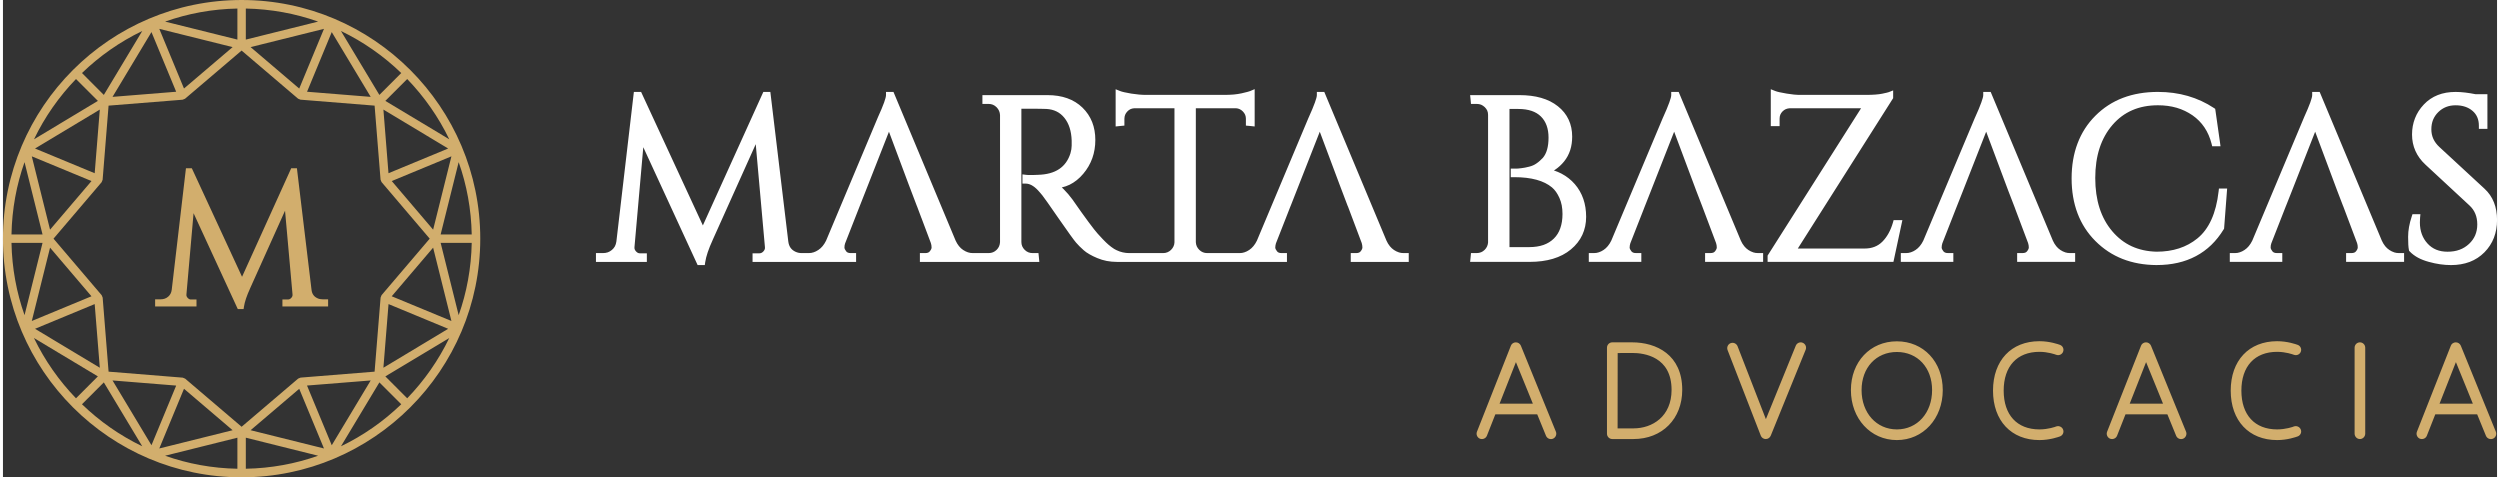<?xml version="1.0" encoding="UTF-8"?>
<!DOCTYPE svg PUBLIC "-//W3C//DTD SVG 1.1//EN" "http://www.w3.org/Graphics/SVG/1.1/DTD/svg11.dtd">
<!-- Creator: CorelDRAW 2019 (64 Bit) -->
<svg xmlns="http://www.w3.org/2000/svg" xml:space="preserve" width="1168px" height="223px" version="1.1" style="shape-rendering:geometricPrecision; text-rendering:geometricPrecision; image-rendering:optimizeQuality; fill-rule:evenodd; clip-rule:evenodd"
viewBox="0 0 657.13 125.76"
 xmlns:xlink="http://www.w3.org/1999/xlink"
 xmlns:xodm="http://www.corel.com/coreldraw/odm/2003">
 <rect x="0" y="0" width="657.13" height="125.76" fill="#333333" stroke="none"/>
 <defs>
  <style type="text/css">
   <![CDATA[
    .fil0 {fill:#D2AE6D;fill-rule:nonzero}
    .fil1 {fill:white;fill-rule:nonzero}
   ]]>
  </style>
 </defs>
 <g id="Camada_x0020_1">
  <g id="_2888851080912">
   <path class="fil0" d="M399.93 91.07c-0.22,-0.52 -0.74,-0.87 -1.32,-0.87 -0.59,0 -1.11,0.35 -1.31,0.89l-8.94 22.66c-0.28,0.72 0.08,1.56 0.8,1.84 0.72,0.27 1.55,-0.08 1.83,-0.8l2.22 -5.63 11.03 0 2.31 5.65c0.3,0.72 1.11,1.07 1.83,0.78 0.72,-0.3 1.08,-1.14 0.78,-1.86l-9.23 -22.66zm-5.61 15.28l4.31 -10.94 4.46 10.94 -8.77 0zm48.13 -3.63c0,-9.25 -6.81,-12.52 -13.21,-12.52l-5.22 0c-0.77,0 -1.4,0.63 -1.4,1.4l0 22.68c0,0.77 0.63,1.4 1.4,1.4l5.57 0c7.59,0 12.86,-5.33 12.86,-12.96zm-2.81 0c0,7.01 -5.04,10.15 -10.05,10.15l-4.17 0 0.02 -19.85 3.82 -0.02c3.13,-0.01 10.38,0.95 10.38,9.72zm35.33 -10.57c0.3,-0.72 -0.06,-1.54 -0.78,-1.84 -0.72,-0.3 -1.53,0.06 -1.83,0.78l-7.87 19.35 -7.46 -19.2c-0.28,-0.73 -1.1,-1.11 -1.84,-0.82 -0.72,0.28 -1.07,1.11 -0.79,1.83l8.74 22.52c0.2,0.54 0.72,0.91 1.29,0.91l0.02 0c0.58,0 1.1,-0.35 1.32,-0.89l9.2 -22.64zm36.12 10.63c0,-7.45 -5.07,-12.85 -12.09,-12.85 -7.02,0 -12.11,5.4 -12.11,12.85 0,7.53 5.2,13.17 12.11,13.17 6.91,0 12.09,-5.64 12.09,-13.17zm-2.81 0c0,6.01 -3.89,10.36 -9.28,10.36 -5.39,0 -9.3,-4.35 -9.3,-10.36 0,-5.91 3.84,-10.04 9.3,-10.04 5.46,0 9.28,4.13 9.28,10.04zm34.52 10.42c-0.26,-0.72 -1.08,-1.1 -1.82,-0.84 -0.2,0.1 -2.14,0.78 -4.42,0.78 -5.91,0 -9.42,-3.82 -9.42,-10.22 0,-6.4 3.51,-10.22 9.42,-10.22 2.22,0 4.07,0.65 4.42,0.78 0.74,0.28 1.56,-0.1 1.82,-0.82 0.28,-0.74 -0.1,-1.53 -0.84,-1.8 -0.42,-0.15 -2.69,-0.96 -5.4,-0.96 -7.44,0 -12.23,5.1 -12.23,13.02 0,7.92 4.79,13.03 12.23,13.03 2.73,0 4.98,-0.81 5.4,-0.96 0.74,-0.27 1.12,-1.06 0.84,-1.79zm23.15 -22.13c-0.22,-0.52 -0.74,-0.87 -1.31,-0.87 -0.59,0 -1.11,0.35 -1.31,0.89l-8.94 22.66c-0.28,0.72 0.08,1.56 0.8,1.84 0.72,0.27 1.55,-0.08 1.83,-0.8l2.22 -5.63 11.03 0 2.31 5.65c0.3,0.72 1.11,1.07 1.83,0.78 0.72,-0.3 1.07,-1.14 0.78,-1.86l-9.24 -22.66zm-5.6 15.28l4.31 -10.94 4.46 10.94 -8.77 0zm45.08 6.85c-0.26,-0.72 -1.08,-1.1 -1.82,-0.84 -0.2,0.1 -2.14,0.78 -4.42,0.78 -5.91,0 -9.42,-3.82 -9.42,-10.22 0,-6.4 3.51,-10.22 9.42,-10.22 2.22,0 4.07,0.65 4.42,0.78 0.74,0.28 1.56,-0.1 1.82,-0.82 0.28,-0.74 -0.1,-1.53 -0.84,-1.8 -0.42,-0.15 -2.69,-0.96 -5.4,-0.96 -7.44,0 -12.23,5.1 -12.23,13.02 0,7.92 4.79,13.03 12.23,13.03 2.72,0 4.98,-0.81 5.4,-0.96 0.74,-0.27 1.12,-1.06 0.84,-1.79zm16.97 -21.59c0,-0.78 -0.63,-1.41 -1.4,-1.41 -0.77,0 -1.4,0.63 -1.4,1.41l0 22.64c0,0.78 0.63,1.43 1.4,1.43 0.77,0 1.4,-0.65 1.4,-1.43l0 -22.64zm25.18 -0.54c-0.22,-0.52 -0.74,-0.87 -1.31,-0.87 -0.6,0 -1.12,0.35 -1.32,0.89l-8.93 22.66c-0.28,0.72 0.07,1.56 0.79,1.84 0.72,0.27 1.56,-0.08 1.83,-0.8l2.22 -5.63 11.03 0 2.31 5.65c0.3,0.72 1.12,1.07 1.84,0.78 0.72,-0.3 1.07,-1.14 0.77,-1.86l-9.23 -22.66zm-5.6 15.28l4.31 -10.94 4.46 10.94 -8.77 0z"/>
   <path class="fil0" d="M106.51 104.94l-5.76 -5.77 16.84 -10.11c-2.84,5.88 -6.59,11.23 -11.08,15.88zm-98.34 -15.88l16.84 10.11 -5.77 5.77c-4.48,-4.65 -8.24,-10 -11.07,-15.88zm11.07 -68.24l5.77 5.76 -16.83 10.12c2.82,-5.88 6.58,-11.23 11.06,-15.88zm98.35 15.88l-16.84 -10.12 5.76 -5.76c4.49,4.65 8.24,10 11.08,15.88zm-2.27 25.07l4.75 -19.05c2.12,5.97 3.31,12.38 3.44,19.05l-8.19 0zm0 2.22l8.19 0c-0.13,6.67 -1.32,13.07 -3.44,19.05l-4.75 -19.05zm-13.73 16.13l15.71 6.51 -17.06 10.26 1.35 -16.77zm-2.41 20.63l5.76 5.76c-4.64,4.49 -10,8.24 -15.88,11.07l10.12 -16.83zm-35.19 14.57l19.05 4.75c-5.97,2.12 -12.39,3.31 -19.05,3.43l0 -8.18zm-2.22 0l0 8.18c-6.67,-0.12 -13.08,-1.31 -19.05,-3.43l19.05 -4.75zm-35.19 -14.57l10.12 16.83c-5.89,-2.83 -11.23,-6.58 -15.88,-11.07l5.76 -5.76zm-2.41 -20.63l1.35 16.77 -17.07 -10.26 15.72 -6.51zm-13.74 -16.13l-4.74 19.05c-2.12,-5.98 -3.31,-12.38 -3.44,-19.05l8.18 0zm0 -2.22l-8.18 0c0.13,-6.67 1.32,-13.08 3.44,-19.05l4.74 19.05zm13.74 -16.13l-15.72 -6.51 17.07 -10.26 -1.35 16.77zm2.41 -20.63l-5.76 -5.77c4.65,-4.48 9.99,-8.24 15.88,-11.07l-10.12 16.84zm35.19 -14.58l-19.05 -4.74c5.97,-2.12 12.38,-3.31 19.05,-3.44l0 8.18zm2.22 0l0 -8.18c6.66,0.13 13.08,1.32 19.05,3.44l-19.05 4.74zm35.19 14.58l-10.12 -16.84c5.88,2.83 11.24,6.59 15.88,11.07l-5.76 5.77zm2.4 20.63l-1.34 -16.77 17.06 10.26 -15.72 6.51zm0.86 2.06l15.72 -6.51 -4.82 19.32 -10.9 -12.81zm10.9 17.55l4.82 19.32 -15.73 -6.51 10.91 -12.81zm-33.23 36.33l16.78 -1.34 -10.26 17.07 -6.52 -15.73zm-2.05 0.86l6.52 15.72 -19.33 -4.81 12.81 -10.91zm-30.36 -0.01l12.81 10.92 -19.32 4.81 6.51 -15.73zm-2.06 -0.84l-6.51 15.72 -10.26 -17.07 16.77 1.35zm-22.32 -23.53l-15.72 6.51 4.81 -19.32 10.91 12.81zm-10.91 -17.55l-4.81 -19.32 15.73 6.51 -10.92 12.81zm33.23 -36.34l-16.77 1.35 10.26 -17.07 6.51 15.72zm2.06 -0.85l-6.51 -15.72 19.32 4.81 -12.81 10.91zm30.36 0.01l-12.81 -10.92 19.33 -4.81 -6.52 15.73zm2.06 0.84l6.51 -15.72 10.26 17.07 -16.77 -1.35zm17.8 73.75l-19.5 1.57 -0.64 0.26 -14.9 12.69 -14.88 -12.68 -0.64 -0.26 -19.53 -1.58 -1.56 -19.51 -0.26 -0.63 -12.69 -14.9 12.68 -14.88 0.26 -0.64 1.57 -19.53 19.51 -1.56 0.64 -0.26 14.9 -12.69 14.88 12.68 0.63 0.26 19.53 1.57 1.57 19.51 0.26 0.63 12.69 14.91 -12.68 14.88 -0.26 0.64 -1.58 19.52zm-35.04 -97.92c-34.67,0 -62.88,28.21 -62.88,62.88 0,34.67 28.21,62.88 62.88,62.88 34.67,0 62.88,-28.21 62.88,-62.88 0,-34.67 -28.21,-62.88 -62.88,-62.88z"/>
   <path class="fil0" d="M84.19 78.86l0.78 0 0.7 0 0 0.69 0 0.49 0 0.7 -0.7 0 -10.64 0 -0.7 0 0 -0.7 0 -0.44 0 -0.69 0.7 0 0.74 0c0.17,0 0.33,-0.04 0.47,-0.1l0 0c0.15,-0.07 0.3,-0.18 0.43,-0.33 0.13,-0.15 0.23,-0.3 0.28,-0.45 0.04,-0.14 0.06,-0.29 0.04,-0.45l0 -0.03 -1.97 -22.03 -9.22 20.49 0 0.01c-0.88,1.93 -1.42,3.53 -1.61,4.81l-0.09 0.6 -0.6 0 -0.49 0 -0.44 0 -0.19 -0.41 -11.46 -24.85 -1.88 21.38 0 0.03c-0.02,0.16 -0.01,0.31 0.04,0.45l0 0c0.05,0.15 0.14,0.3 0.28,0.45 0.14,0.15 0.28,0.26 0.42,0.33l0 0c0.13,0.07 0.27,0.1 0.43,0.1l0.79 0 0.69 0 0 0.69 0 0.44 0 0.7 -0.69 0 -9.52 0 -0.69 0 0 -0.7 0 -0.49 0 -0.69 0.69 0 0.79 0c0.38,0 0.73,-0.06 1.05,-0.17 0.32,-0.11 0.61,-0.28 0.89,-0.51 0.26,-0.22 0.47,-0.47 0.63,-0.77 0.16,-0.3 0.27,-0.64 0.32,-1.02l0 0 3.68 -31.44 0.07 -0.62 0.62 0 0.49 0 0.44 0 0.19 0.41 13.04 28.19 12.77 -28.19 0.18 -0.41 0.45 0 0.44 0 0.62 0 0.07 0.62 3.78 31.43 0 0c0.06,0.54 0.23,0.99 0.49,1.35 0.25,0.36 0.61,0.64 1.07,0.85l0 0c0.4,0.19 0.84,0.28 1.33,0.28z"/>
   <path class="fil1" d="M210.48 66.68l0.47 0 0.49 0 0.36 0 0.5 0 0.05 0c0.41,0 0.82,-0.06 1.23,-0.2 0.41,-0.13 0.83,-0.34 1.25,-0.62l0 0c0.41,-0.27 0.79,-0.61 1.13,-1.02l0 0c0.34,-0.41 0.64,-0.89 0.91,-1.43l0 0 13.63 -32.45 0.01 -0.03c0.74,-1.61 1.29,-2.92 1.65,-3.93 0.33,-0.93 0.5,-1.58 0.5,-1.93l0 -0.85 0.86 0 0.54 0 0.57 0 0.22 0.53 16.15 38.64c0.26,0.56 0.55,1.04 0.88,1.45l0.01 0.01c0.32,0.4 0.69,0.74 1.1,1.01l0 0c0.43,0.28 0.85,0.49 1.26,0.62 0.41,0.14 0.84,0.2 1.28,0.2l0.49 0 0.67 0 0.18 0 1.19 0 0.71 0 0.14 0 0.79 0c0.41,0 0.79,-0.07 1.13,-0.21l0 0c0.35,-0.13 0.66,-0.35 0.96,-0.63 0.29,-0.28 0.51,-0.6 0.66,-0.94 0.15,-0.34 0.23,-0.71 0.25,-1.1l0 0 0 -33.48 0 0c-0.02,-0.4 -0.1,-0.77 -0.25,-1.11 -0.15,-0.35 -0.38,-0.67 -0.67,-0.97l0 0c-0.3,-0.29 -0.62,-0.51 -0.96,-0.65 -0.34,-0.14 -0.71,-0.21 -1.12,-0.21l-0.79 0 -0.85 0 0 -0.86 0 -0.6 0 -0.86 0.85 0 16.29 0c3.88,0 6.96,1.1 9.22,3.29 1.13,1.1 1.98,2.37 2.55,3.8 0.56,1.42 0.84,3 0.84,4.72 0,1.71 -0.26,3.31 -0.79,4.8 -0.54,1.5 -1.33,2.88 -2.4,4.13 -1.07,1.27 -2.27,2.22 -3.59,2.87 -0.65,0.31 -1.34,0.55 -2.05,0.71 0.16,0.15 0.31,0.3 0.47,0.45l0 0c0.85,0.85 1.62,1.75 2.29,2.67l0.01 0.01c1.71,2.46 3.13,4.45 4.26,5.97 1.11,1.5 1.92,2.53 2.42,3.08 0.54,0.59 0.98,1.07 1.33,1.44 0.37,0.38 0.65,0.67 0.86,0.87 0.21,0.2 0.43,0.4 0.66,0.6 0.24,0.2 0.48,0.39 0.72,0.58 0.23,0.18 0.47,0.34 0.71,0.49l0 0.01c0.23,0.13 0.46,0.26 0.7,0.37l0.01 0c0.53,0.26 1.07,0.45 1.63,0.57 0.55,0.13 1.13,0.19 1.74,0.19l0.25 0 0.61 0 6.37 0 0.85 0 0.49 0 0.3 0c0.41,0 0.79,-0.07 1.13,-0.21l0 0c0.35,-0.13 0.66,-0.35 0.96,-0.63 0.29,-0.28 0.51,-0.6 0.66,-0.93 0.15,-0.33 0.24,-0.68 0.25,-1.05l0 0 0 -35.34 -10.6 0 0 0c-0.36,0.02 -0.69,0.1 -0.98,0.23 -0.31,0.14 -0.59,0.35 -0.84,0.62 -0.26,0.27 -0.46,0.57 -0.58,0.88 -0.12,0.31 -0.19,0.66 -0.19,1.04l0 1.02 0 0.78 -0.77 0.07 -0.6 0.06 -0.94 0.1 0 -0.95 0 -7.6 0 -1.26 1.17 0.47c0.26,0.11 0.63,0.21 1.11,0.32 0.51,0.12 1.13,0.24 1.85,0.36l0 0c1.43,0.23 2.75,0.34 3.96,0.34l20.39 0c0.98,0 1.86,-0.03 2.63,-0.1 0.77,-0.07 1.47,-0.18 2.1,-0.32 0.64,-0.16 1.16,-0.28 1.55,-0.38 0.35,-0.1 0.58,-0.17 0.68,-0.21l1.19 -0.51 0 1.29 0 7.6 0 0.95 -0.93 -0.1 -0.61 -0.06 -0.77 -0.07 0 -0.78 0 -1.02c0,-0.38 -0.06,-0.72 -0.19,-1.03l0 0c-0.13,-0.31 -0.33,-0.61 -0.59,-0.88 -0.52,-0.53 -1.12,-0.82 -1.8,-0.86l0 0 -10.61 0 0 35.28 0 0c0.02,0.4 0.1,0.76 0.25,1.1 0.16,0.34 0.38,0.66 0.67,0.94 0.29,0.28 0.61,0.5 0.95,0.63l0 0c0.34,0.14 0.7,0.21 1.1,0.21l0.02 0 0.02 0 0.78 0 0.86 0 5.52 0 0.59 0 0.27 0 0.54 0c0.42,0 0.83,-0.06 1.23,-0.2 0.42,-0.13 0.84,-0.34 1.26,-0.62l0 0c0.41,-0.27 0.79,-0.62 1.12,-1.02l0 0c0.34,-0.41 0.65,-0.89 0.91,-1.43l0 0 13.63 -32.45 0.02 -0.03c0.73,-1.61 1.28,-2.92 1.64,-3.93 0.34,-0.93 0.51,-1.58 0.51,-1.93l0 -0.85 0.85 0 0.55 0 0.56 0 0.22 0.53 16.16 38.64c0.25,0.56 0.54,1.04 0.88,1.45l0 0.01c0.33,0.4 0.7,0.74 1.1,1.01l0 0c0.42,0.28 0.85,0.49 1.27,0.62l0 0.01c0.41,0.13 0.84,0.19 1.28,0.19l0.48 0 0.86 0 0 0.86 0 0.6 0 0.86 -0.86 0 -13.57 0 -0.85 0 0 -0.86 0 -0.6 0 -0.86 0.85 0 0.54 0c0.31,0 0.57,-0.04 0.78,-0.13 0.18,-0.08 0.33,-0.19 0.45,-0.35 0.17,-0.22 0.29,-0.41 0.36,-0.59 0.06,-0.15 0.09,-0.29 0.09,-0.43 0,-0.19 -0.02,-0.39 -0.05,-0.58l0 0c-0.03,-0.19 -0.07,-0.38 -0.13,-0.57l-3.65 -9.69 -0.02 0 -2.15 -5.67 -5.23 -13.97 -5.47 13.94 0 0 -2.24 5.7 -0.01 0 -1.28 3.28 -0.03 0.07 -2.52 6.42 0 0c-0.05,0.18 -0.1,0.36 -0.13,0.54l0 0.01c-0.03,0.18 -0.05,0.37 -0.05,0.56 0,0.26 0.15,0.59 0.46,0.98 0.12,0.16 0.27,0.27 0.45,0.35 0.2,0.09 0.46,0.13 0.77,0.13l0.54 0 0.86 0 0 0.86 0 0.6 0 0.86 -0.86 0 -12.12 0 -0.27 0 -0.59 0 -5.52 0 -0.86 0 -1.35 0 -11.37 0 -0.49 0 -0.85 0 -6.37 0 -0.61 0 -0.25 0 -3.32 0c-0.91,0 -1.8,-0.09 -2.66,-0.25 -0.86,-0.17 -1.69,-0.42 -2.49,-0.76 -0.77,-0.32 -1.45,-0.65 -2.05,-1 -0.62,-0.35 -1.13,-0.71 -1.54,-1.08 -0.39,-0.34 -0.75,-0.68 -1.08,-1.01l0 0c-0.33,-0.34 -0.64,-0.67 -0.92,-0.99l0 0c-0.28,-0.32 -0.81,-1.02 -1.58,-2.09 -0.76,-1.06 -1.76,-2.47 -2.98,-4.23 -1.17,-1.7 -2.14,-3.09 -2.9,-4.17 -0.71,-1 -1.16,-1.61 -1.34,-1.84l0 -0.01c-0.2,-0.25 -0.4,-0.49 -0.6,-0.72 -0.2,-0.23 -0.41,-0.47 -0.63,-0.71l0 0c-0.57,-0.61 -1.14,-1.06 -1.7,-1.36 -0.52,-0.27 -1.03,-0.41 -1.53,-0.41l-0.86 0 0 -0.86 0 -0.6 0 -0.97 0.96 0.12c0.16,0.02 0.33,0.03 0.5,0.04 0.16,0.01 0.38,0.01 0.66,0.01 0.33,0 0.6,0 0.85,-0.01 0.29,-0.01 0.64,-0.02 1.04,-0.04l0.02 0c2.33,-0.06 4.21,-0.56 5.64,-1.52l0 0c1.4,-0.93 2.4,-2.32 2.98,-4.16l0 0c0.21,-0.72 0.32,-1.39 0.32,-2.01l0 -1.35 0 0c-0.08,-2.49 -0.72,-4.49 -1.92,-5.98 -0.59,-0.73 -1.27,-1.29 -2.05,-1.67 -0.79,-0.39 -1.69,-0.62 -2.7,-0.67l0 0c-0.49,-0.02 -1.02,-0.03 -1.6,-0.04 -0.46,-0.01 -1.13,-0.02 -1.97,-0.02l-3.01 0 0 35.1c0,0.41 0.07,0.79 0.21,1.12 0.15,0.35 0.36,0.66 0.66,0.96 0.29,0.29 0.61,0.51 0.96,0.65 0.35,0.14 0.74,0.21 1.18,0.21l0.72 0 0.77 0 0.08 0.77 0.06 0.61 0.09 0.94 -0.94 0 -13.21 0 -0.14 0 -0.71 0 -1.19 0 -0.18 0 -0.67 0 -13.57 0 -0.86 0 0 -0.86 0 -0.6 0 -0.86 0.86 0 0.54 0c0.31,0 0.57,-0.04 0.77,-0.13 0.18,-0.08 0.33,-0.19 0.45,-0.35 0.17,-0.22 0.29,-0.41 0.37,-0.59 0.06,-0.15 0.09,-0.29 0.09,-0.43 0,-0.19 -0.02,-0.39 -0.05,-0.58l0 0c-0.03,-0.19 -0.08,-0.38 -0.14,-0.57l-2.47 -6.57 -0.02 -0.03 -1.16 -3.09 -0.01 0 -2.17 -5.7 0 0 -5.21 -13.94 -5.58 14.21 -2.14 5.43 0 0 -3.83 9.77c-0.06,0.18 -0.1,0.36 -0.14,0.54l0 0.01c-0.03,0.18 -0.04,0.37 -0.04,0.56 0,0.26 0.15,0.59 0.45,0.98 0.12,0.16 0.27,0.27 0.45,0.35 0.21,0.09 0.47,0.13 0.78,0.13l0.54 0 0.85 0 0 0.86 0 0.6 0 0.86 -0.85 0 -11.63 0 -0.5 0 -0.36 0 -0.49 0 -12.6 0 -0.85 0 0 -0.86 0 -0.54 0 -0.86 0.85 0 0.91 0c0.22,0 0.41,-0.04 0.59,-0.12l0 0c0.18,-0.09 0.36,-0.22 0.52,-0.4 0.17,-0.19 0.28,-0.38 0.34,-0.56 0.06,-0.17 0.08,-0.36 0.05,-0.55l0 -0.03 -2.42 -27.1 -11.33 25.2 0 0.01c-1.09,2.37 -1.76,4.35 -1.99,5.92l-0.1 0.73 -0.74 0 -0.6 0 -0.55 0 -0.23 -0.5 -14.09 -30.56 -2.32 26.3 0 0.03c-0.02,0.19 -0.01,0.38 0.05,0.55l0 0c0.06,0.18 0.18,0.37 0.34,0.56 0.17,0.18 0.34,0.32 0.52,0.41l0 0c0.16,0.07 0.34,0.11 0.53,0.11l0.97 0 0.85 0 0 0.86 0 0.54 0 0.86 -0.85 0 -11.7 0 -0.86 0 0 -0.86 0 -0.6 0 -0.86 0.86 0 0.96 0c0.47,0 0.91,-0.07 1.3,-0.2 0.38,-0.14 0.75,-0.35 1.08,-0.63 0.33,-0.27 0.59,-0.59 0.79,-0.95 0.19,-0.36 0.32,-0.79 0.39,-1.26l0 0 4.52 -38.66 0.09 -0.76 0.76 0 0.6 0 0.55 0 0.23 0.5 16.04 34.67 15.7 -34.67 0.23 -0.5 0.55 0 0.54 0 0.76 0 0.09 0.75 4.64 38.66 0 0c0.08,0.66 0.29,1.22 0.6,1.66 0.32,0.44 0.76,0.79 1.32,1.05l0.01 0c0.49,0.23 1.03,0.34 1.63,0.34zm191.74 2.32l-14.71 0 -0.95 0 0.1 -0.94 0.06 -0.61 0.07 -0.77 0.78 0 0.72 0c0.41,0 0.79,-0.07 1.13,-0.21l0.01 0c0.34,-0.13 0.66,-0.35 0.95,-0.63 0.29,-0.28 0.51,-0.6 0.66,-0.94 0.15,-0.34 0.24,-0.71 0.26,-1.1l-0.01 0 0 -33.54c0,-0.4 -0.07,-0.78 -0.21,-1.11 -0.15,-0.33 -0.37,-0.64 -0.66,-0.92 -0.31,-0.29 -0.63,-0.5 -0.98,-0.65 -0.35,-0.13 -0.73,-0.2 -1.15,-0.2l-0.72 0 -0.78 0 -0.07 -0.77 -0.06 -0.61 -0.1 -0.94 0.95 0 12 0c2.15,0 4.07,0.24 5.75,0.72 1.72,0.49 3.19,1.23 4.43,2.22 1.25,0.99 2.19,2.16 2.82,3.51 0.63,1.34 0.94,2.83 0.94,4.48 0,1.29 -0.17,2.48 -0.52,3.57 -0.36,1.1 -0.89,2.09 -1.6,2.97 -0.7,0.86 -1.48,1.58 -2.33,2.15l0 0c-0.12,0.08 -0.24,0.16 -0.36,0.23 0.7,0.23 1.36,0.51 1.98,0.83 1.35,0.71 2.53,1.63 3.53,2.78 0.99,1.15 1.74,2.45 2.24,3.9 0.49,1.43 0.74,3 0.74,4.71 0,1.74 -0.34,3.33 -1.01,4.77 -0.67,1.44 -1.68,2.72 -3.01,3.82 -1.32,1.1 -2.9,1.92 -4.74,2.47 -1.81,0.54 -3.86,0.81 -6.15,0.81zm-5.29 -3.89l5.05 0 0.12 0c1.44,0 2.7,-0.19 3.79,-0.57 1.07,-0.38 1.98,-0.94 2.73,-1.68 0.75,-0.74 1.32,-1.64 1.69,-2.7 0.39,-1.09 0.59,-2.35 0.59,-3.78 0,-0.82 -0.07,-1.57 -0.2,-2.28 -0.14,-0.69 -0.34,-1.34 -0.6,-1.93 -0.27,-0.6 -0.57,-1.14 -0.9,-1.61l0 0c-0.32,-0.45 -0.68,-0.85 -1.07,-1.18l0 0c-1.07,-0.89 -2.42,-1.56 -4.05,-2.01 -1.67,-0.46 -3.64,-0.69 -5.9,-0.69l-0.06 0 -0.85 0 0 -0.86 0 -0.54 0 -0.85 0.85 0 0.57 0c0.16,0 0.34,-0.01 0.56,-0.03 0.23,-0.02 0.5,-0.05 0.82,-0.09 0.31,-0.04 0.63,-0.09 0.97,-0.15 0.34,-0.07 0.71,-0.15 1.1,-0.25l0 0c0.35,-0.09 0.69,-0.2 1,-0.34l0 0c0.31,-0.14 0.61,-0.3 0.89,-0.5l0 0c0.3,-0.2 0.59,-0.43 0.86,-0.67 0.28,-0.24 0.55,-0.5 0.81,-0.78 1.01,-1.16 1.52,-2.95 1.52,-5.36 0,-2.39 -0.67,-4.25 -2.01,-5.57 -0.66,-0.65 -1.47,-1.14 -2.44,-1.47 -1,-0.34 -2.17,-0.51 -3.5,-0.51l-2.34 0 0 36.4zm65.49 1.57l0.48 0 0.86 0 0 0.86 0 0.6 0 0.86 -0.86 0 -13.57 0 -0.86 0 0 -0.86 0 -0.6 0 -0.86 0.86 0 0.54 0c0.31,0 0.57,-0.04 0.78,-0.13 0.17,-0.08 0.33,-0.19 0.45,-0.35 0.16,-0.22 0.29,-0.41 0.36,-0.59 0.06,-0.15 0.09,-0.29 0.09,-0.43 0,-0.19 -0.02,-0.39 -0.05,-0.58l0 0c-0.03,-0.19 -0.08,-0.38 -0.14,-0.57l-3.65 -9.69 0 0 -1.57 -4.08 -5.82 -15.56 -6.23 15.86 -1.49 3.78 0 0 -0.22 0.55 -0.02 0.07 0 0 -3.59 9.15 0 0c-0.06,0.18 -0.1,0.36 -0.13,0.54l0 0.01c-0.03,0.18 -0.05,0.37 -0.05,0.56 0,0.26 0.15,0.59 0.45,0.98 0.13,0.16 0.28,0.27 0.46,0.35 0.2,0.09 0.46,0.13 0.77,0.13l0.54 0 0.86 0 0 0.86 0 0.6 0 0.86 -0.86 0 -12.12 0 -0.86 0 0 -0.86 0 -0.6 0 -0.86 0.86 0 0.54 0c0.42,0 0.83,-0.06 1.23,-0.2 0.42,-0.13 0.84,-0.34 1.26,-0.62l0 0c0.41,-0.27 0.79,-0.62 1.12,-1.02l0 0c0.34,-0.41 0.65,-0.89 0.91,-1.43l0 0 13.63 -32.45 0.02 -0.03c0.73,-1.61 1.28,-2.92 1.64,-3.93 0.34,-0.93 0.51,-1.58 0.51,-1.93l0 -0.85 0.85 0 0.55 0 0.56 0 0.22 0.53 16.16 38.64c0.25,0.56 0.54,1.04 0.88,1.45l0 0.01c0.33,0.4 0.69,0.74 1.1,1.01l0 0c0.42,0.28 0.85,0.49 1.27,0.62l0 0.01c0.41,0.13 0.84,0.19 1.28,0.19zm34.98 2.32l-31.6 0 -0.86 0 0 -0.86 0 -0.54 0 -0.25 0.13 -0.21 24.5 -38.62 -18.77 0 0 0c-0.38,0.02 -0.73,0.1 -1.05,0.23 -0.32,0.14 -0.61,0.34 -0.88,0.61 -0.26,0.26 -0.45,0.55 -0.58,0.86l0 0c-0.13,0.32 -0.19,0.67 -0.19,1.07l0 1.08 0 0.86 -0.86 0 -0.6 0 -0.86 0 0 -0.86 0 -7.6 0 -1.26 1.18 0.47c0.26,0.11 0.63,0.21 1.12,0.32 0.52,0.12 1.15,0.24 1.89,0.36 0.73,0.11 1.37,0.2 1.91,0.26 0.5,0.06 0.89,0.08 1.18,0.08l0.94 0 16.77 0c0.97,0 1.82,-0.02 2.55,-0.08 0.71,-0.05 1.31,-0.13 1.8,-0.23 0.53,-0.11 0.93,-0.2 1.22,-0.27 0.27,-0.07 0.44,-0.11 0.51,-0.14l1.17 -0.46 0 1.25 0 0.55 0 0.25 -0.14 0.21 -24.98 39.4 17.63 0c1.89,0 3.44,-0.6 4.64,-1.8 1.26,-1.27 2.19,-2.95 2.8,-5.06l0.17 -0.62 0.65 0 0.6 0 1.06 0 -0.22 1.03 -1.99 9.29 -0.15 0.68 -0.69 0zm47.23 -2.32l0.48 0 0.86 0 0 0.86 0 0.6 0 0.86 -0.86 0 -13.57 0 -0.85 0 0 -0.86 0 -0.6 0 -0.86 0.85 0 0.54 0c0.31,0 0.57,-0.04 0.78,-0.13 0.17,-0.08 0.33,-0.19 0.45,-0.35 0.16,-0.22 0.29,-0.41 0.36,-0.59 0.06,-0.15 0.09,-0.29 0.09,-0.43 0,-0.19 -0.02,-0.39 -0.05,-0.58l0 0c-0.03,-0.19 -0.08,-0.38 -0.14,-0.57l-3.4 -9.03 0.01 0 -1.83 -4.75 0 0 -5.82 -15.55 -6.22 15.85 0 0 -1.74 4.4 0 0 -3.59 9.16 0 0c-0.05,0.18 -0.1,0.36 -0.13,0.54l0 0.01c-0.03,0.18 -0.05,0.37 -0.05,0.56 0,0.26 0.15,0.59 0.45,0.98 0.13,0.16 0.28,0.27 0.46,0.35 0.2,0.09 0.46,0.13 0.77,0.13l0.54 0 0.86 0 0 0.86 0 0.6 0 0.86 -0.86 0 -12.12 0 -0.86 0 0 -0.86 0 -0.6 0 -0.86 0.86 0 0.54 0c0.42,0 0.83,-0.06 1.23,-0.2 0.42,-0.13 0.84,-0.34 1.26,-0.62l0 0c0.41,-0.27 0.79,-0.62 1.12,-1.02l0 0c0.34,-0.41 0.65,-0.89 0.91,-1.43l0 0 13.63 -32.45 0.02 -0.03c0.73,-1.61 1.28,-2.92 1.64,-3.93 0.34,-0.93 0.51,-1.58 0.51,-1.93l0 -0.85 0.85 0 0.55 0 0.56 0 0.22 0.53 16.16 38.64c0.25,0.56 0.54,1.04 0.88,1.45l0 0.01c0.33,0.4 0.69,0.74 1.1,1.01l0 0c0.42,0.28 0.85,0.49 1.27,0.62l0 0.01c0.41,0.13 0.84,0.19 1.28,0.19zm22.79 3.16c-3.28,-0.02 -6.27,-0.56 -8.95,-1.61 -2.7,-1.06 -5.09,-2.64 -7.18,-4.74 -2.08,-2.09 -3.65,-4.52 -4.69,-7.28 -1.04,-2.75 -1.56,-5.82 -1.56,-9.21 0,-3.39 0.52,-6.46 1.56,-9.2 1.04,-2.77 2.6,-5.2 4.69,-7.29 2.09,-2.1 4.52,-3.68 7.28,-4.73 2.75,-1.04 5.82,-1.56 9.22,-1.56 5.56,0 10.48,1.42 14.77,4.25l0.31 0.21 0.06 0.38 1.21 8.5 0.13 0.98 -0.98 0 -0.54 0 -0.67 0 -0.16 -0.65c-0.83,-3.25 -2.51,-5.75 -5.02,-7.5 -1.28,-0.88 -2.67,-1.55 -4.18,-1.99 -1.51,-0.44 -3.16,-0.66 -4.93,-0.66 -2.52,0 -4.78,0.43 -6.77,1.3 -1.99,0.86 -3.73,2.16 -5.22,3.89 -1.5,1.74 -2.63,3.77 -3.39,6.09 -0.76,2.33 -1.14,4.96 -1.14,7.89 0,5.82 1.49,10.5 4.47,14.01 1.48,1.75 3.19,3.07 5.13,3.97 1.95,0.89 4.13,1.37 6.56,1.43l0 0c4.3,0 7.88,-1.16 10.74,-3.49 1.53,-1.24 2.75,-2.88 3.68,-4.92 0.95,-2.08 1.59,-4.57 1.92,-7.48l0.09 -0.76 0.76 0 0.48 0 0.92 0 -0.07 0.92 -0.72 9.47 -0.02 0.21 -0.11 0.17c-1.91,3.13 -4.34,5.48 -7.31,7.05 -2.95,1.57 -6.4,2.35 -10.36,2.35l-0.01 0zm63.88 -3.16l0.48 0 0.86 0 0 0.86 0 0.6 0 0.86 -0.86 0 -13.57 0 -0.85 0 0 -0.86 0 -0.6 0 -0.86 0.85 0 0.55 0c0.31,0 0.56,-0.04 0.77,-0.13 0.18,-0.08 0.33,-0.19 0.45,-0.35 0.17,-0.22 0.29,-0.41 0.36,-0.59 0.06,-0.15 0.09,-0.29 0.09,-0.43 0,-0.19 -0.01,-0.39 -0.04,-0.58l0 0c-0.03,-0.19 -0.08,-0.38 -0.14,-0.57l-3.65 -9.69 -0.01 0 -1.57 -4.09 -5.81 -15.55 -6.17 15.72 0 0 -1.55 3.92 -0.01 0 -0.15 0.4 -0.03 0.07 0 0 -3.64 9.3 0 0c-0.06,0.18 -0.11,0.36 -0.14,0.54l0 0.01c-0.03,0.18 -0.04,0.37 -0.04,0.56 0,0.26 0.15,0.59 0.45,0.98 0.12,0.16 0.27,0.27 0.45,0.35 0.21,0.09 0.47,0.13 0.77,0.13l0.55 0 0.85 0 0 0.86 0 0.6 0 0.86 -0.85 0 -12.13 0 -0.85 0 0 -0.86 0 -0.6 0 -0.86 0.85 0 0.55 0c0.41,0 0.82,-0.06 1.22,-0.2 0.42,-0.13 0.84,-0.34 1.26,-0.62l0 0c0.42,-0.27 0.79,-0.62 1.13,-1.02l0 0c0.34,-0.41 0.64,-0.89 0.91,-1.43l0 0 13.63 -32.45 0.01 -0.03c0.73,-1.61 1.28,-2.92 1.65,-3.93 0.33,-0.93 0.5,-1.58 0.5,-1.93l0 -0.85 0.86 0 0.54 0 0.57 0 0.22 0.53 16.15 38.64c0.25,0.56 0.55,1.04 0.88,1.45l0 0.01c0.33,0.4 0.7,0.74 1.11,1.01l0 0c0.42,0.28 0.84,0.49 1.26,0.62l0 0.01c0.41,0.13 0.84,0.19 1.28,0.19zm2.61 -0.84c-0.07,-0.32 -0.12,-0.77 -0.16,-1.36 -0.03,-0.59 -0.05,-1.28 -0.05,-2.07 0,-1.69 0.32,-3.49 0.96,-5.39l0.19 -0.59 0.61 0 0.55 0 0.93 0 -0.09 0.93c-0.03,0.39 -0.05,0.81 -0.05,1.25 0,1.13 0.17,2.16 0.51,3.08 0.33,0.91 0.83,1.74 1.5,2.47l0 0c0.65,0.72 1.42,1.26 2.29,1.62 0.87,0.36 1.87,0.54 2.99,0.54 1.17,0 2.22,-0.17 3.17,-0.52 0.93,-0.34 1.76,-0.86 2.49,-1.54 0.73,-0.68 1.27,-1.45 1.63,-2.29l0 -0.01c0.36,-0.85 0.54,-1.79 0.54,-2.84 0,-1.04 -0.17,-1.98 -0.52,-2.81 -0.34,-0.83 -0.86,-1.56 -1.56,-2.2l0 0 -11.58 -10.74 0 0c-1.17,-1.08 -2.05,-2.29 -2.64,-3.61 -0.59,-1.33 -0.89,-2.77 -0.89,-4.31 0,-1.53 0.26,-2.96 0.78,-4.29 0.51,-1.32 1.29,-2.53 2.32,-3.62 1.04,-1.11 2.27,-1.94 3.68,-2.5 1.39,-0.55 2.96,-0.82 4.69,-0.82 0.79,0 1.64,0.05 2.54,0.16 0.86,0.1 1.76,0.25 2.73,0.44l2.27 0 0.85 0 0 0.86 0 7.42 0 0.85 -0.85 0 -0.54 0 -0.86 0 0 -0.85c0,-1.63 -0.55,-2.93 -1.66,-3.88 -1.15,-0.99 -2.64,-1.48 -4.48,-1.48 -1.82,0 -3.34,0.6 -4.56,1.8 -0.61,0.6 -1.06,1.28 -1.37,2.02 -0.3,0.75 -0.45,1.59 -0.45,2.5 0,0.91 0.17,1.75 0.52,2.52 0.36,0.78 0.89,1.5 1.61,2.16l0 0 11.88 10.98c1.1,1.01 1.93,2.21 2.48,3.6 0.55,1.37 0.82,2.92 0.82,4.63 0,1.71 -0.28,3.28 -0.83,4.7 -0.56,1.43 -1.39,2.71 -2.5,3.83 -1.11,1.12 -2.41,1.97 -3.89,2.53 -1.47,0.55 -3.11,0.83 -4.92,0.83 -0.91,0 -1.87,-0.07 -2.85,-0.21 -0.97,-0.14 -1.97,-0.35 -3.01,-0.64 -1.07,-0.29 -2.01,-0.66 -2.83,-1.1 -0.84,-0.46 -1.57,-1 -2.17,-1.63l-0.17 -0.18 -0.05 -0.24z"/>
  </g>
 </g>
</svg>
